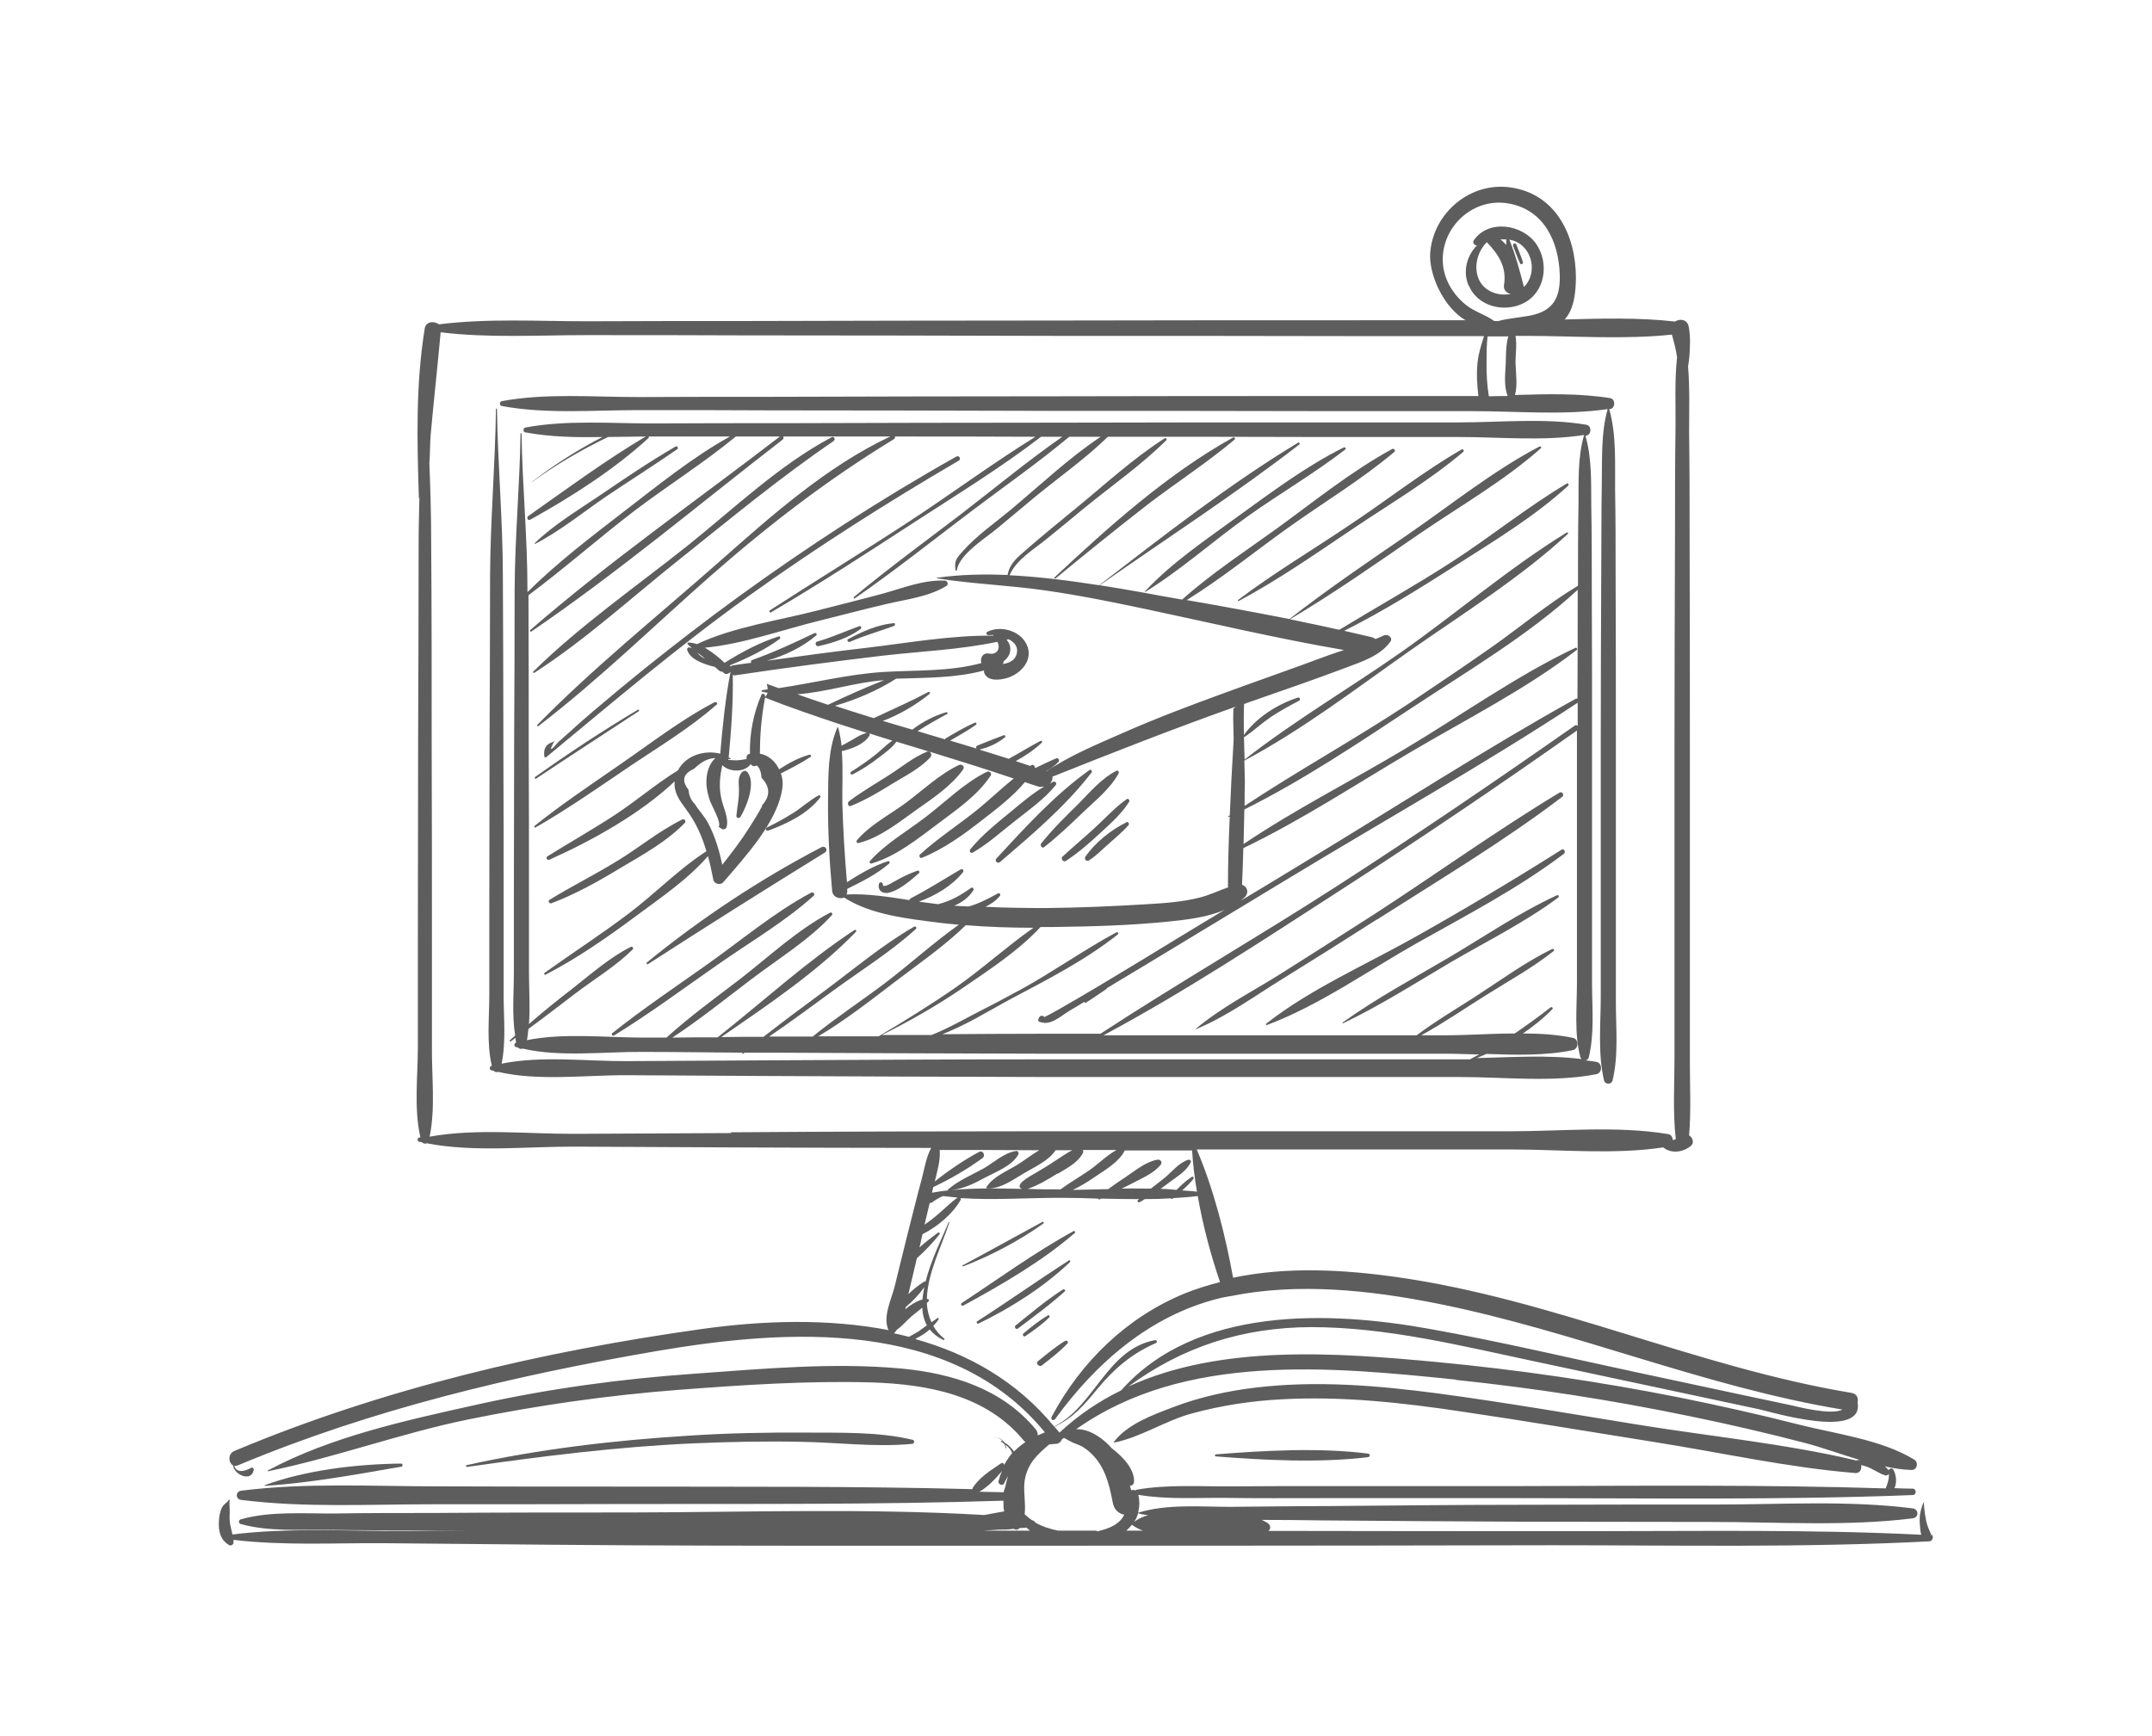 <svg xmlns="http://www.w3.org/2000/svg" id="_1" data-name="1" viewBox="0 0 84.05 67.8"><defs><style>      .cls-1 {        fill: #5d5d5d;      }    </style></defs><g id="_8" data-name="8"><path class="cls-1" d="M75.43,60.01c-.01-.14-.1-.25-.15-.42-.08-.24-.13-.63-.14-.89,0-.01-.02-.01-.02,0-.13,.34-.17,.56-.13,.93,.01,.12,.02,.23,.05,.32-4.25-.21-8.52-.14-12.78-.14-4.24,0-8.48,0-12.72-.01,.11-.08,.08-.23-.02-.3-.07-.05-.16-.09-.24-.13,.8,0,1.6,.01,2.4,.02,2.56,.02,5.12,.04,7.67,.05,2.49,0,4.98,.01,7.47,.01,2.61,0,5.29,.18,7.88-.14,.25-.03,.25-.36,0-.39-2.52-.32-5.13-.15-7.67-.15-2.56,0-5.12,0-7.67,.01-2.49,0-4.98,.03-7.47,.05-1.28,0-2.56,.02-3.84,.03-1.17,0-2.46-.12-3.6,.23,.05-.2,.07-.43,.01-.69,0,0,0,0,0-.01,1.1,.19,2.27,.11,3.38,.12,1.28,.02,2.56,.01,3.84,.01,2.56,0,5.12,0,7.67,0,5.12,0,10.24,.08,15.35-.12,.16,0,.16-.25,0-.25-.24,0-.47-.01-.71-.02,.1-.21,.08-.49-.04-.72-.05-.09-.16-.05-.19,.03,0,0,0,0,0-.01-.04-.06-.09-.1-.14-.15,.35,.08,.7,.13,1.04,.14,.22,0,.28-.29,.11-.4-1.26-.78-3.07-1.01-4.5-1.37-1.56-.4-3.14-.75-4.72-1.07-3.13-.62-6.29-1.08-9.47-1.38-3.87-.36-8.38-.7-12.01,.96,2.13-1.56,4.46-2.31,7.14-2.32,2.97,0,5.89,.74,8.78,1.35,2.91,.62,5.81,1.24,8.72,1.86,.42,.09,4.11,1.21,3.84-.27,.04-.16-.02-.33-.23-.37-6.04-1-11.67-3.66-17.74-4.52-2.1-.3-4.32-.42-6.42,.02-.3-1.66-.76-3.47-1.42-5.01,2.06,0,4.11,0,6.17,0,2.03,0,4.06,0,6.09,0,1.94,0,4.03,.21,5.96-.08,.31,.25,.75,.2,1.07-.05,.16-.13,.08-.33-.06-.42,.08-.94,.03-1.91,.03-2.85,0-1.36,0-2.71,0-4.07,0-2.78,0-5.56,0-8.34,0-2.71,0-5.42-.01-8.14,0-1.36,0-2.71-.02-4.07,0-.83,.03-1.71-.04-2.57,.02-.12,.04-.25,.05-.37,.03-.39,.05-.81-.03-1.2-.06-.27-.35-.3-.53-.18-1.41-.16-2.87-.12-4.31-.08,.38-.42,.43-1.07,.44-1.62,0-1.66-.78-3.29-2.56-3.54-1.56-.22-3,.98-3.13,2.54-.07,.85,.52,2.15,1.38,2.65-1.25,0-2.5,0-3.74,0-4.08,0-8.15,0-12.23,.01-4.08,0-8.15,.01-12.23,.02-2.04,0-4.08,0-6.11,.01-1.91,0-3.89-.12-5.79,.12-.17-.14-.5-.12-.55,.15-.36,2.23-.3,4.4-.23,6.64,0,0,0,0,.01,0,0,0,0-.01,.01-.02-.01,.55-.03,1.1-.03,1.65,0,2.63-.01,5.25-.02,7.88,0,2.63-.01,5.25-.01,7.88,0,1.35,0,2.69,0,4.04,0,1.14-.16,2.42,.1,3.54-.02,0-.03,0-.05,0-.08,.02-.08,.15,0,.17,.04,0,.07,.01,.11,.02,.05,.05,.13,.07,.19,.04,1.85,.36,3.95,.12,5.81,.13,2.03,.01,4.06,.02,6.09,.03,2.6,.01,5.2,.02,7.8,.02-.2,.36-.27,.84-.37,1.21-.19,.7-.36,1.4-.54,2.1-.17,.7-.35,1.4-.52,2.11-.13,.51-.46,1.16-.25,1.67,0,.02,.02,.02,.03,.03-2.37-.46-4.91-.38-7.28-.05-6.23,.87-12.49,2.33-18.29,4.77-.26,.11-.23,.46-.05,.56,.05,.38,.72,.66,.81,.18,.01-.06-.05-.12-.11-.08-.21,.12-.55,.23-.65-.08,.04,0,.09,0,.14-.02,5.23-2.19,10.76-3.5,16.33-4.46,5.14-.88,11.53-1.29,15.19,3.17-.1,.04-.19,.08-.28,.12,0-.08-.01-.16-.08-.24-1.31-1.58-3.25-2.18-5.23-2.37-2.67-.25-5.44,.01-8.1,.2-2.87,.2-5.74,.59-8.55,1.22-2.7,.6-5.65,1.24-8.11,2.56-.02,0,0,.03,.01,.03,2.64-.54,5.2-1.49,7.85-2.03,2.71-.55,5.44-.94,8.19-1.15,2.49-.19,5.02-.36,7.52-.29,2.2,.07,4.5,.49,5.96,2.28,.02,.02,.04,.03,.06,.05-.16,.11-.31,.23-.45,.37-.1-.15-.22-.27-.37-.35-.11-.17-.32-.25-.54-.18,0,0,0,0,0,0,.21-.06,.37,0,.48,.14-.02,0-.04-.02-.06-.03-.02,0-.03,.03-.01,.04,.05,.02,.08,.05,.12,.08,.03,.05,.05,.1,.07,.17,0,.02,.02,.01,.02,0,0-.05-.03-.09-.05-.14,.13,.09,.23,.2,.27,.34-.12,.13-.22,.29-.31,.45-.01-.05-.06-.1-.12-.06-.4,.27-.87,.56-1.12,.98,0,.01,0,.02,0,.03-4.54-.12-9.08-.09-13.62-.1-2.42,0-4.85,0-7.27-.01-2.54,0-5.14-.15-7.67,.17-.23,.03-.23,.33,0,.36,2.46,.31,4.99,.17,7.47,.17,2.49,0,4.98,0,7.47-.01,4.94-.01,9.89,.03,14.83-.13,0,.15,0,.29,.03,.42-.23,.03-.47,.09-.72,.13-.02,0-.04,0-.06,.01-4.58-.27-9.19-.11-13.77-.1-2.58,0-5.15,0-7.73,.02-1.29,0-2.58,0-3.86,.02-1.2,.01-2.53-.1-3.68,.23-.09,.03-.09,.16,0,.18,1.1,.31,2.35,.21,3.48,.23,1.29,.02,2.58,.02,3.86,.02,.49,0,.98,0,1.46,0-.75,0-1.5,.01-2.25,.02-2.26,.02-4.62-.14-6.87,.14-.04-.19-.1-.37-.11-.57-.01-.14,.01-.29,0-.43,0-.07-.02-.28,0-.34,0-.02-.02-.03-.03-.02-.07,.13-.19,.16-.26,.29-.09,.17-.12,.36-.13,.55-.02,.39,.05,.72,.39,.93,.08,.05,.18-.01,.18-.1,0-.03,0-.07,0-.1,1.91,.23,3.89,.12,5.81,.13,2.18,.02,4.35,.04,6.53,.06,4.35,.04,8.71,.04,13.06,.04,8.71,0,17.41,0,26.12-.02,4.89,0,9.8,.1,14.69-.15,.17,0,.2-.2,.11-.28Zm-18.58-6.11c3.06,.32,6.1,.79,9.1,1.41,1.52,.31,3.03,.66,4.53,1.05,.69,.18,1.42,.45,2.16,.67-.05,0-.09,0-.14,.02-2.78-.66-5.7-.94-8.53-1.4-2.6-.42-5.2-.87-7.81-1.22-2.35-.31-4.74-.51-7.1-.23-1.11,.13-2.2,.37-3.25,.77-.81,.31-1.78,.66-2.31,1.36,0,.01,0,.02,.02,.02,1.04-.21,2-.86,3.04-1.14,1.14-.31,2.32-.49,3.5-.55,2.36-.13,4.71,.13,7.04,.48,2.51,.37,5.01,.79,7.52,1.19,2.6,.41,5.23,1,7.85,1.21,.18,.01,.25-.16,.22-.31,.06,.01,.13,.03,.18,.05,.27,.08,.49,.27,.76,.35,.05,.02,.11-.01,.14-.06,.02,.21-.05,.38-.12,.57-4.76-.15-9.52-.1-14.28-.09-2.49,0-4.98,0-7.47,0-1.28,0-2.56,0-3.84,.01-1.2,.01-2.48-.08-3.66,.13-.02,0-.04,.02-.05,.03-.05-.03-.11-.02-.17-.01-.02-.06-.03-.12-.05-.18,.07,.01,.15-.04,.16-.13,.04-.51-.45-1.01-.87-1.33-.32-.37-.87-.77-1.39-.74,4.23-3,9.94-2.44,14.83-1.94Zm-10.1-7.35c-.19-.03-.39-.03-.58-.05,.16-.14,.31-.28,.44-.45,.03-.04,0-.11-.06-.08-.22,.14-.41,.32-.6,.51-.21-.02-.41-.04-.62-.04,.13-.1,.26-.19,.39-.29,.28-.21,.65-.43,.79-.76,.02-.05-.04-.1-.09-.09-.35,.1-.64,.46-.91,.69-.18,.15-.37,.29-.56,.44-.38,0-.76-.01-1.14,0,.12-.06,.24-.12,.36-.18,.39-.21,.88-.4,1.16-.75,.08-.1,0-.22-.12-.2-.44,.07-.85,.41-1.22,.66-.24,.16-.48,.32-.71,.49-.46,.01-.92,.02-1.38,.03,.3-.14,.59-.32,.85-.5,.4-.27,.96-.59,1.18-1.04,.88,0,1.75,0,2.63,0,.03,.53,.1,1.07,.19,1.62Zm-6.89-.15s.02,.02,.04,.04c0,0,0,0,0,0-.92-.02-1.85-.04-2.75,.05,.48-.05,.92-.27,1.34-.5,.42-.22,1.05-.46,1.28-.89,.03-.06,0-.15-.08-.14-.47,.06-.88,.46-1.29,.69-.47,.26-.97,.46-1.38,.82-.01,.01,0,.03,.01,.03-.21,.02-.42,.05-.63,.09,.02-.07,.03-.15,.05-.22,.66-.31,1.33-.7,1.92-1.13,.14-.1,.02-.33-.14-.24-.59,.32-1.18,.72-1.72,1.15,.09-.39,.23-.83,.19-1.23,1.3,0,2.6,0,3.89,.01-.31,.18-.61,.42-.89,.59-.4,.24-.92,.45-1.17,.85-.02,.02,0,.05,.03,.05,.51,.03,1.01-.34,1.43-.59,.41-.24,.97-.49,1.24-.9,.22,0,.43,0,.65,0-.19,.09-.36,.22-.54,.33-.28,.19-.57,.37-.86,.54-.06,.04-.82,.42-.63,.6Zm1.45-.55c.35-.21,.78-.43,.98-.8,.03-.05,.02-.09,0-.13,.44,0,.88,0,1.32,0-.39,.21-.73,.57-1.09,.81-.36,.25-.75,.47-1.1,.73-.42,0-.85,0-1.28-.02,.41-.14,.79-.37,1.16-.6ZM56.35,10.2c-.04-1.38,1.22-2.5,2.58-2.25,1.38,.25,1.95,1.49,1.99,2.79,.02,.85-.22,1.41-1.17,1.59-.43,.08-.82,.1-1.23,.21h-.16c-.36-.26-.78-.36-1.13-.65-.51-.42-.86-1.02-.88-1.69Zm2.53,5.27c-.25,0-.49,0-.73,.01-.07-.44-.1-.88-.09-1.33,0-.31,0-.68,.04-1.01,.27,0,.54,0,.81,0-.1,.33-.09,.74-.1,1.05-.02,.4-.08,.88,.07,1.27Zm-30.32,28.79c-2.03,.01-4.06,.02-6.09,.03-1.82,.01-3.87-.22-5.69,.11,.23-1.11,.08-2.35,.09-3.47,0-1.35,0-2.69,0-4.04,0-2.63,0-5.25-.01-7.88,0-2.63,0-5.25-.02-7.88,0-1.01-.03-2.02-.07-3.03,.03-.38,.02-.77,.05-1.11,.12-1.34,.27-2.67,.39-4.01,1.87,.23,3.82,.11,5.69,.11,2.04,0,4.08,0,6.11,.01,4.08,0,8.15,.01,12.23,.02,4.08,0,8.15,0,12.23,.01,1.5,0,2.99,0,4.49,0-.1,.33-.21,.64-.25,1.01-.05,.45-.02,.89,.03,1.33-.07,0-.15,0-.22,0-1.77,0-3.53,0-5.3,0-3.67,0-7.33,0-11,.01-3.67,0-7.33,.01-11,.02-1.77,0-3.53,0-5.3,.01-1.74,0-3.61-.16-5.32,.16-.1,.02-.1,.18,0,.19,1.72,.32,3.58,.16,5.32,.16,1.77,0,3.53,0,5.3,.01,3.67,0,7.34,.01,11,.02,3.67,0,7.34,0,11,.01,1.77,0,3.53,0,5.3,0,1.72,0,3.56,.17,5.27-.08-.27,.95-.21,1.99-.23,2.97-.02,1.08-.01,2.15-.02,3.23-.01,2.29-.02,4.58-.02,6.86,0,2.22,0,4.44,0,6.66,0,1.08,0,2.15,0,3.23,0,1.07-.12,2.23,.13,3.28,.04,.16,.29,.16,.33,0,.24-.99,.13-2.06,.13-3.07,0-1.08,0-2.15,0-3.23,0-2.29,0-4.58,0-6.86,0-2.22,0-4.44-.01-6.66,0-1.08,0-2.15-.02-3.23-.01-1.04,.06-2.17-.23-3.18,0,0,.02,0,.03,0,.22-.03,.22-.4,0-.43-1.2-.19-2.46-.16-3.71-.12,.11-.4,.03-.85,.02-1.26,0-.33,.06-.71,0-1.05,.13,0,.26,0,.39,0,1.88,0,3.84,.15,5.72-.05,.08,.3,.16,.58,.2,.89-.1,.9-.05,1.84-.06,2.72-.02,1.36-.02,2.71-.02,4.07-.01,2.78-.02,5.56-.02,8.34,0,2.71,0,5.42,0,8.13,0,1.36,0,2.71,0,4.07,0,1.05-.07,2.15,.05,3.21-.04,.01-.08,.03-.12,.03,0-.11-.06-.21-.18-.23-1.98-.33-4.15-.11-6.16-.11-2.03,0-4.06,0-6.09,0-4.06,0-8.12,0-12.18,0-4.06,0-8.12,.01-12.18,.04Zm7.75,2.73s.05,0,.08-.01c.14-.11,.28-.19,.44-.26,.19,.02,.38,.04,.57,.06-.27,.19-.5,.43-.75,.64-.17,.15-.36,.29-.54,.42,.07-.28,.13-.57,.2-.85Zm-.93,4.06c.27-.22,.52-.49,.72-.77-.03,.16-.06,.33-.07,.48-.22,.06-.46,.2-.67,.38,0-.03,.01-.06,.02-.09Zm-.46,1.02s0,0,.01,0c.04-.04,.07-.09,.1-.13,.21-.14,.38-.36,.57-.52,.14-.12,.28-.22,.42-.34,.01,.25,.07,.49,.18,.69-.11,.08-.22,.16-.33,.24-.12,.07-.24,.14-.37,.21-.2-.05-.39-.1-.59-.14Zm.86,.21c.19-.09,.38-.21,.53-.35,.13,.16,.3,.3,.53,.41,.03,.01,.07-.03,.04-.05-.19-.15-.33-.32-.43-.5,.08-.08,.15-.16,.21-.25,.02-.03-.02-.08-.05-.05-.08,.05-.15,.11-.23,.16-.11-.24-.17-.49-.18-.75,.02-.03,.05-.04,.07-.07,.03-.04,0-.09-.05-.09,0,0-.02,0-.02,0,.02-.99,.59-2.1,.88-2.99,0-.02-.02-.02-.03,0-.23,.55-.68,1.44-.9,2.31-.02,0-.03-.02-.05,0-.21,.13-.43,.3-.62,.49,0-.02,0-.04,.01-.05,.11-.45,.21-.9,.32-1.35,.32-.29,.62-.6,.88-.93,.03-.03,0-.1-.05-.07-.25,.18-.5,.37-.73,.58,.03-.11,.06-.23,.08-.35,.01-.06,.03-.12,.04-.17,.58-.29,1.18-.79,1.49-1.34,.01-.02,0-.05,0-.07,1.32,.09,2.69-.02,3.99-.01,.45,0,.91,.01,1.37,.03,.01,.02,.04,.04,.06,.03,.02,0,.04-.02,.06-.03,.5,.01,.99,.02,1.49,.02-.02,.02-.03,.03-.05,.04-.04,.04,.01,.1,.06,.08,.08-.03,.14-.08,.21-.12,.34,0,.68-.01,1.01-.03,.02,.02,.06,.03,.1,0,0,0,0,0,.01-.01,.32-.02,.63-.04,.95-.08,.2,1.15,.51,2.31,.87,3.36-.46,.12-.92,.26-1.37,.44-2.27,.93-4.07,2.68-5.21,4.83-.05,.1,.08,.17,.14,.08,1.6-2.2,3.71-4.04,6.39-4.71,.15-.04,.3-.06,.44-.09,0,0,.01,0,.02,0,2.64-.54,5.48-.23,8.08,.29,5.36,1.07,10.42,3.25,15.82,4.14-.43,.24-1.83-.13-1.97-.16-.66-.14-1.32-.28-1.98-.42-1.39-.3-2.77-.59-4.16-.89-2.66-.57-5.32-1.2-8.01-1.68-3.93-.71-9.13-.89-12.05,2.4-.86,.42-1.67,.96-2.41,1.65-.06-.08-.13-.15-.2-.23,.75-.35,1.17-.86,1.7-1.5,.65-.78,1.33-1.36,2.27-1.77,.07-.03,.02-.13-.05-.11-1.88,.36-2.35,2.59-3.93,3.37-1.46-1.77-3.34-2.83-5.41-3.41Zm3.42,6.01c-.32-.01-.63-.01-.95-.02,.34-.19,.63-.51,.89-.81-.06,.12-.1,.25-.14,.39-.04,.12,.16,.22,.22,.09,.04-.1,.1-.18,.15-.28-.04,.14-.08,.28-.11,.43-.02,.06-.05,.13-.06,.19Zm-.79,1.5c.2-.01,.4-.03,.6-.04,.19,0,.39,0,.57-.03,.08,.04,.18,.05,.24-.03,0,0,0,0,0,0,.09,0,.18-.01,.27-.02,.04,.04,.09,.09,.14,.12-.61,0-1.22,0-1.82,0Zm4.43,0c-.5,0-1.01,0-1.51,0-.31-.06-.62-.16-.9-.32-.02-.04-.05-.08-.11-.08,0,0,0,0,0,0-.11-.07-.2-.15-.3-.24,.05-.43-.06-.92,0-1.32,.12-.69,.5-1.01,.96-1.41,.09,0,.17-.02,.26-.02,.11,0,.2-.08,.24-.19,0,0,0,0,.01,0,.02-.01,.04-.03,.06-.04,.02,0,.04,.01,.06,.02,0,.01,.02,.02,.05,.03,.03,.03,.07,.05,.11,.06,.15,.1,.36,.14,.52,.24,.31,.19,.56,.47,.74,.79,.19,.35,.3,.74,.38,1.13,.07,.32,.06,.53,.37,.69,.04,.02,.09,.03,.13,.03-.16,.37-.59,.56-1.07,.66Zm1.15,0c.08-.07,.15-.15,.22-.23,.13,.1,.27,.17,.43,.23-.21,0-.43,0-.64,0Zm.3-.33c.07-.11,.13-.22,.16-.35,.13,.04,.26,.06,.39,.08-.2,.05-.39,.14-.55,.26Z"></path><path class="cls-1" d="M31.26,56.32c1.44,.02,2.92,.22,4.36,.08,.09,0,.12-.14,.02-.16-1.35-.32-2.8-.27-4.18-.28-1.52-.01-3.04,.02-4.56,.12-2.9,.18-5.83,.52-8.67,1.15-.05,.01-.03,.08,.02,.07,2.94-.42,5.88-.79,8.85-.92,1.39-.06,2.78-.09,4.17-.06Z"></path><path class="cls-1" d="M53.43,56.92c.09-.01,.09-.13,0-.14-1.9-.24-4.03-.12-5.94,.03-.05,0-.05,.08,0,.08,1.91,.15,4.04,.26,5.94,.03Z"></path><path class="cls-1" d="M51.73,42.07c1.76,0,3.52,0,5.28,0,1.73,0,3.64,.22,5.34-.11,.24-.05,.24-.44,0-.48-.14-.03-.28-.04-.43-.06,.06-.01,.11-.04,.13-.11,.23-.93,.13-1.93,.13-2.88,0-1.08,0-2.16,0-3.24,0-2.03,0-4.05,0-6.08,0-2.03,0-4.05-.01-6.08,0-1.08,0-2.16-.02-3.24-.01-.92,.03-1.89-.23-2.77,0,0,.02,0,.03,0,.22-.04,.22-.4,0-.43-1.6-.27-3.35-.09-4.97-.09-1.77,0-3.55,0-5.32,0-3.48,0-6.96,0-10.44,.01-3.48,0-6.96,.01-10.44,.02-1.77,0-3.55,0-5.32,.01-1.62,0-3.34-.14-4.94,.16-.1,.02-.1,.18,0,.19,.97,.18,1.99,.2,3.01,.18-.97,.5-1.88,1.08-2.75,1.75,0,0,0,.02,0,.01,.93-.68,1.93-1.26,2.97-1.76,.49,0,.99-.02,1.47-.02-1.57,.93-3.1,2.06-4.59,3.11-.08,.06-.01,.19,.08,.14,1.59-.88,3.28-1.96,4.62-3.19,.02-.02,.01-.04,0-.06,.04,0,.08,0,.11,0,1.02,0,2.05,0,3.07,0-1.48,.82-2.85,1.94-4.18,2.96-1.27,.98-2.58,1.98-3.73,3.12v-.12c0-2.03-.2-4.04-.23-6.07,0-.03-.04-.03-.04,0-.03,2.03-.22,4.03-.23,6.07,0,2.02-.01,4.04-.02,6.07,0,2.02-.01,4.04-.01,6.07,0,.94,0,1.89,0,2.83,0,.8-.08,1.66,.05,2.47-.07,.06-.14,.12-.21,.19-.02,.02,0,.06,.03,.04,.07-.04,.13-.09,.19-.14,.01,.06,.01,.13,.03,.19,0,0,0,0-.01,0-.08,.02-.08,.15,0,.17,.02,0,.05,.01,.08,.02,.05,.05,.12,.07,.18,.04,1.46,.34,3.18,.12,4.65,.13,1.32,0,2.64,.02,3.96,.03-.01,0-.02,.02-.03,.03-.01,.01,0,.03,.02,.02,.02-.02,.05-.03,.07-.05,.43,0,.85,0,1.28,0,3.46,.02,6.93,.03,10.39,.04,3.46,0,6.93,0,10.39,0,1.77,0,3.53,0,5.3,0,.43,0,.88,.02,1.33,.03-.12,.06-.24,.13-.36,.19-.15,0-.3,0-.44,0h-5.28c-3.65,0-7.3,0-10.96,0-3.65,0-7.3,.02-10.96,.04-1.76,.01-3.52,.02-5.28,.03-1.54,.01-3.36-.22-4.9,.1,.18-.87,.08-1.81,.08-2.68,0-1.09,0-2.18,0-3.27,0-2.18,0-4.36-.01-6.54,0-2.18-.01-4.36-.02-6.54,0-2.19-.2-4.35-.23-6.54,0-.03-.04-.03-.04,0-.03,2.19-.22,4.35-.23,6.54,0,2.18-.01,4.36-.02,6.54,0,2.18-.01,4.36-.01,6.54,0,1.09,0,2.18,0,3.27,0,.91-.11,1.88,.1,2.77,0,0-.01,0-.02,0-.08,.02-.08,.15,0,.17,.03,0,.06,.01,.09,.02,.05,.05,.12,.06,.18,.04,1.57,.37,3.45,.12,5.03,.13,1.76,.01,3.52,.02,5.28,.03,3.65,.02,7.3,.03,10.96,.04,3.65,0,7.3,0,10.96,0Zm-21.69-1.58c.87-.59,1.71-1.22,2.55-1.83,1.06-.77,2.21-1.49,3.18-2.37,.05-.05-.01-.13-.07-.09-1.24,.71-2.38,1.68-3.53,2.53-.79,.58-1.58,1.17-2.35,1.77-.55,0-1.1,0-1.65,.01,1.8-1.24,3.75-2.55,5.26-4.11,.04-.04-.01-.1-.06-.07-1.87,1.23-3.58,2.8-5.34,4.19-.59,0-1.18,0-1.77,.01,1.07-.7,2.08-1.52,3.1-2.29,1.04-.79,2.25-1.53,3.13-2.49,.05-.05-.01-.13-.07-.1-1.26,.66-2.39,1.72-3.51,2.59-.97,.74-1.97,1.47-2.88,2.29-.31,0-.62,0-.93,0-1.42,0-3.09-.19-4.52,.1,.03-.15,.04-.3,.06-.44,.62-.45,1.23-.93,1.84-1.39,.74-.56,1.57-1.06,2.23-1.71,.05-.05-.01-.14-.08-.1-.83,.42-1.56,1.07-2.29,1.64-.57,.44-1.13,.89-1.68,1.37,.05-.67,0-1.36,0-2.02,0-.94,0-1.89,0-2.83,0-2.02,0-4.05-.01-6.07,0-1.94,0-3.89-.01-5.83,1.41-1.05,2.73-2.22,4.13-3.29,1.3-.99,2.71-1.87,3.97-2.91,.57,0,1.15,0,1.72,0-3.25,2.5-6.66,4.88-9.75,7.56-.03,.03,0,.08,.04,.06,3.39-2.31,6.57-4.99,9.82-7.5,.04-.03,.04-.09,.02-.12,.07,0,.13,0,.2,0,1.33,0,2.65,0,3.98,0-2.49,1.17-4.67,3.12-6.72,4.93-2.36,2.08-4.86,4.09-7.06,6.33-.03,.03,0,.08,.04,.05,2.36-1.81,4.51-3.92,6.74-5.88,2.27-1.99,4.57-3.76,7.15-5.33,.04-.03,.05-.07,.03-.1,1.83,0,3.66,0,5.49,.01-1.68,1.04-3.28,2.23-4.93,3.31-1.8,1.18-3.63,2.3-5.44,3.47-.05,.03,0,.11,.04,.08,1.91-1.12,3.77-2.33,5.63-3.54,1.65-1.07,3.36-2.12,4.92-3.32,.19,0,.38,0,.57,0,.09,0,.17,0,.26,0-1.35,.94-2.64,2.01-3.94,3.01-1.4,1.07-2.84,2.12-4.2,3.25-.03,.02,0,.07,.04,.05,1.56-1.08,3.05-2.27,4.56-3.41,1.27-.96,2.59-1.88,3.81-2.9,.41,0,.82,0,1.23,0-1.22,.81-2.33,1.86-3.44,2.79-.63,.53-1.37,1.04-1.92,1.65-.26,.29-.37,.39-.31,.77,0,.03,.05,.03,.05,0,.11-.64,1.13-1.25,1.59-1.64,.5-.42,1-.83,1.5-1.25,.93-.76,1.95-1.48,2.81-2.32,2.8,0,5.6,0,8.4,.01,1.77,0,3.55,0,5.32,0,1.59,0,3.3,.17,4.88-.08-.26,.88-.21,1.85-.22,2.77-.02,1.04-.02,2.08-.02,3.12-1.17,.7-2.24,1.6-3.36,2.39-1.1,.77-2.21,1.52-3.32,2.26-2.08,1.37-4.27,2.58-6.34,3.95,0-.32,0-.65,.01-.97,0-.11-.01-.41-.02-.8,2.28-1.21,4.41-2.85,6.52-4.33,2.04-1.43,4.27-2.82,6.11-4.52,.03-.03,0-.08-.04-.06-2.24,1.38-4.3,3.15-6.46,4.67-2.01,1.41-4.18,2.68-6.12,4.2-.02-.64-.05-1.5-.02-2.17,.06-.02,.13-.05,.19-.07,1.25-.44,2.52-.87,3.76-1.34,.63-.24,1.35-.46,1.76-1.02,.12-.16-.1-.32-.25-.25-.1,.05-.22,.1-.33,.14-.04-.03-.08-.05-.14-.07-.36-.09-.72-.16-1.08-.25,1.54-.77,3.02-1.7,4.46-2.62,1.46-.93,3.02-1.88,4.29-3.05,.04-.04-.01-.11-.06-.08-1.55,.92-2.97,2.08-4.49,3.06-1.44,.93-2.93,1.76-4.39,2.65-.64-.14-1.29-.28-1.93-.41,1.74-1.03,3.4-2.2,5.06-3.34,1.58-1.08,3.31-2.07,4.74-3.34,.04-.04-.01-.09-.05-.07-1.8,.94-3.46,2.28-5.13,3.43-1.56,1.07-3.14,2.14-4.64,3.31-1.33-.26-2.67-.51-4.01-.74,1.37-.85,2.65-1.89,3.95-2.82,1.37-.98,2.87-1.88,4.16-2.97,.06-.05-.02-.15-.09-.11-1.58,.86-3.05,2.05-4.51,3.11-1.23,.89-2.55,1.75-3.69,2.77-.52-.09-1.04-.18-1.56-.28-.54-.1-1.1-.19-1.66-.28,2.6-1.82,5.29-3.56,7.8-5.5,.04-.03-.01-.09-.05-.07-2.71,1.64-5.26,3.64-7.77,5.57-1.15-.18-2.33-.33-3.5-.39,.27-.62,.95-1.01,1.45-1.42,.52-.42,1.04-.85,1.56-1.28,1.04-.84,2.16-1.63,3.11-2.57,.04-.04-.01-.11-.06-.08-1.24,.79-2.36,1.83-3.5,2.76-.62,.51-1.25,1.02-1.86,1.55-.37,.33-.68,.54-.78,1.03-.93-.04-1.86-.02-2.76,.11-.01,0-.01,.02,0,.02,1.39,.22,2.81,.27,4.21,.47,1.34,.19,2.67,.46,3.99,.74,2.55,.54,5.12,1.15,7.7,1.59-.23,.08-.45,.15-.67,.23-1.31,.49-2.64,.95-3.95,1.43-1.37,.5-2.73,1.01-4.06,1.6-.98,.43-2.04,.87-2.94,1.48,0,0-.01,0-.02,0,.18-.1,.35-.22,.49-.37,.05-.05,0-.17-.08-.14-.27,.11-.53,.24-.8,.37h-.04c0-.08-.07-.14-.14-.1-.01,0-.03,.02-.04,.03-.19-.06-.38-.13-.57-.19,.37-.2,.71-.43,1.02-.72,.03-.03,0-.09-.05-.07-.42,.22-.82,.47-1.24,.7-.38-.12-.77-.24-1.15-.36,.38-.09,.7-.24,1-.48,.04-.03,0-.1-.05-.08-.34,.13-.68,.26-1.02,.4-.06,.02-.07,.08-.04,.12-.34-.1-.68-.21-1.03-.31,.34-.2,.69-.39,1.01-.62,.05-.04,0-.1-.05-.08-.39,.17-.76,.39-1.13,.61-.02,0-.02,.02-.03,.04-.36-.11-.72-.21-1.07-.32,.37-.24,.76-.46,1.15-.67,.04-.02,.01-.09-.03-.07-.49,.14-.93,.38-1.33,.68-.38-.11-.77-.23-1.15-.34,.66-.25,1.29-.62,1.83-1.06,.04-.03-.01-.09-.05-.07-.7,.37-1.42,.69-2.13,1.02-.11-.03-.22-.06-.33-.1-.4-.12-.79-.25-1.19-.38,.83-.24,1.67-.6,2.39-1.06,1.16-.04,2.32-.02,3.43-.32,0,.04,0,.09,.03,.14,.16,.29,.59,.23,.85,.16,.57-.16,1.08-.73,.78-1.33-.26-.53-1.01-.74-1.53-.48-.07,.04-.02,.14,.05,.13,.05,0,.12-.01,.18-.01,0,.01,0,.02,0,.03-1.63-.02-3.31,.28-4.91,.47-1.31,.15-2.62,.33-3.93,.51,.7-.2,1.39-.53,1.93-.99,.05-.04-.01-.11-.07-.09-.81,.39-1.59,.75-2.43,1.05-.06,.02-.06,.07-.04,.11-.24,.03-.48,.06-.72,.1-.04,0-.06,.03-.08,.05,0-.02-.02-.04-.04-.05,.67-.27,1.38-.61,1.95-1.03,.05-.03,.02-.12-.04-.1-.73,.23-1.46,.62-2.11,1.03-.2-.19-.48-.42-.77-.59,1.49-.14,3.06-.71,4.49-1.06,.86-.21,1.71-.44,2.57-.64,.8-.19,1.66-.28,2.37-.71,.1-.06,.05-.21-.06-.21-.83-.04-1.63,.29-2.43,.51-.85,.23-1.71,.44-2.56,.66-1.51,.39-3.27,.64-4.69,1.31-.12-.04-.23-.06-.34-.06-.02,0-.04,.03-.03,.05,.04,.06,.1,.09,.15,.14,0,.02,0,.05,.03,.05,0,0,.01,0,.02,0,.02,.02,.04,.04,.06,.05-.05-.04-.1-.08-.17-.1-.06-.02-.12,.04-.1,.1,.11,.37,.66,.56,1.08,.66,.05,.05,.11,.09,.16,.14,.05,.04,.1,.05,.15,.05,.08,.14,.23,.09,.3,0,0,0,0,0,0,.01-.2,1.05-.31,2.12-.4,3.19-.63-.16-1.36,.08-1.65,.65-.83,.51-1.59,1.16-2.4,1.7-.88,.58-1.8,1.1-2.7,1.66-.08,.05-.01,.17,.08,.13,1.63-.73,3.54-1.78,4.89-3.06h0c-.04,.44,.19,.74,.43,1.07,.4,.53,.64,1.08,.81,1.66-1.07,.69-2.01,1.66-3.03,2.43-1.07,.81-2.2,1.54-3.29,2.32-.04,.03,0,.1,.04,.07,1.24-.64,2.4-1.45,3.52-2.28,.95-.71,2.04-1.44,2.82-2.35,.08,.29,.15,.6,.21,.92,.03,.17,.28,.23,.39,.1,.83-.97,2.15-2.38,2.31-3.71,.02-.19,0-.37-.06-.54,.39-.2,.79-.4,1.15-.64,.05-.03,.02-.11-.04-.09-.41,.11-.81,.33-1.18,.57-.15-.31-.41-.55-.75-.61,0-.74,.06-1.45,.2-2.19,.93,.37,1.88,.69,2.8,1,.39,.13,.79,.25,1.18,.38-.21,.04-.37,.15-.56,.26-.14,.08-.29,.16-.43,.24-.03-.24-.07-.47-.13-.7,0-.02-.04-.03-.04,0-.37,.86-.35,1.87-.36,2.79-.01,1.19,.05,2.38,.16,3.57,.02,.26,.29,.34,.47,.27,1.03,.67,2.5,.83,3.69,.98,.26,.03,.52,.06,.79,.08-.99,.7-1.91,1.54-2.87,2.27-.94,.71-1.93,1.36-2.84,2.1-.44,0-.88,0-1.32,0-.12,0-.24,0-.35,0Zm31.56-13.2s-.03,0-.05,0c-3.56,1.98-7,4.21-10.49,6.32-.87,.53-1.74,1.06-2.61,1.58,.07-.06,.14-.11,.19-.17,.15-.17,.06-.4-.13-.46,.02-.48,.04-.95,.05-1.43,2.25-1.08,4.39-2.49,6.53-3.75,2.15-1.27,4.51-2.46,6.49-3.99,.05-.04-.01-.11-.06-.08-2.32,1.1-4.5,2.67-6.71,3.98-2.06,1.23-4.25,2.34-6.24,3.68,.01-.45,.02-.9,.03-1.35,2.29-1.14,4.48-2.61,6.6-4.01,2.14-1.41,4.52-2.82,6.42-4.57,0,1.41,0,2.83-.01,4.24Zm-21.25,8.96c-1.04,.73-2,1.61-3.05,2.34-.97,.67-1.97,1.29-2.98,1.89-.79,0-1.57,0-2.36,0,1.06-.63,2.04-1.4,3.01-2.14,.92-.7,1.92-1.39,2.75-2.2,.87,.07,1.75,.1,2.63,.1Zm-1.92-.8c.23-.11,.45-.24,.62-.45,.05-.05-.01-.14-.08-.1-.38,.21-.74,.4-1.14,.51-.19-.01-.37-.02-.56-.03,.3-.13,.58-.33,.75-.61,.03-.05-.04-.13-.09-.09-.42,.3-.79,.51-1.29,.64-.25-.03-.5-.07-.75-.1,.64-.23,1.3-.62,1.72-1.15,.05-.06-.01-.15-.09-.11-.65,.38-1.27,.78-1.95,1.13-.03,.02-.05,.04-.05,.07-.83-.13-1.66-.26-2.46-.22,.02-.04,.04-.09,.03-.16,0-.02,0-.04,0-.06,.57-.28,1.17-.58,1.64-.99,.04-.04,0-.11-.05-.09-.56,.18-1.1,.5-1.6,.82-.09-1.02-.15-2.04-.18-3.06-.01-.67,.03-1.37-.02-2.06,.41-.09,.9-.29,1.08-.61,.01-.02,.01-.06,0-.08,.29,.09,.59,.19,.89,.28-.22,.15-.41,.35-.62,.52-.32,.26-.65,.48-.99,.7-.06,.04,0,.13,.06,.1,.37-.19,.71-.41,1.04-.67,.23-.18,.5-.36,.67-.61,.43,.13,.85,.26,1.28,.39-.02,0-.05-.01-.08,0-.52,.21-.98,.59-1.46,.9-.53,.34-1.09,.66-1.59,1.04-.08,.06-.04,.23,.08,.18,.56-.23,1.09-.54,1.6-.86,.51-.31,1.09-.6,1.5-1.04,.06-.07,.03-.18-.04-.22,1.1,.34,2.2,.68,3.29,1.05-.47,.38-.91,.8-1.37,1.18-.75,.61-1.58,1.14-2.29,1.79-.05,.05,0,.16,.07,.13,.87-.35,1.65-.92,2.39-1.5,.57-.44,1.17-.9,1.64-1.46,.16,.06,.32,.11,.48,.16,.1,.04,.19,.03,.28,.01-.46,.27-.88,.63-1.29,.97-.56,.46-1.14,.92-1.6,1.48-.06,.07,.01,.19,.1,.13,.57-.33,1.07-.78,1.59-1.19,.56-.45,1.19-.88,1.64-1.44,.06-.07-.01-.17-.1-.13-.05,.02-.1,.05-.14,.08,.09-.08,.13-.18,.11-.28,2.38-.95,4.75-1.88,7.17-2.74-.03,.03-.07,.05-.1,.09-.02,.52,.02,1.04,.01,1.24-.06,.97-.11,1.94-.15,2.92-.02,.01-.03,.02-.05,.03-.02,.01,0,.04,.02,.03,.01,0,.02-.01,.03-.02-.04,.9-.07,1.81-.07,2.71,0,.02,0,.04,.01,.06-.37,.13-.72,.3-1.11,.4-.67,.17-1.37,.22-2.06,.26-1.32,.08-2.65,.14-3.97,.15-.79,0-1.59-.01-2.38-.05Zm-8.44-8.52c-.07,0-.14,.02-.22,.03-.03,0-.04,.05,0,.06,.07,.02,.14,.03,.21,.04-.02,.07-.06,.12-.1,.17,0-.01,0-.02,0-.03,.02-.08-.11-.15-.14-.06-.31,.7-.47,1.53-.45,2.31,0,0-.01,0-.02,0-.1,.02-.13,.11-.11,.2-.14,.02-.27,.05-.41,.05-.11,0-.21-.01-.31-.02,0-.01,.01-.02,.01-.03,.02,0,.04,0,.07,0,.02,0,.03-.02,.01-.03-.02-.01-.05-.02-.07-.03,.1-1.07,.18-2.16,.16-3.23,.03,.01,.05,.03,.09,.02,1.92-.29,3.85-.54,5.78-.77,1.47-.17,3.01-.23,4.46-.54,.14,.23,.01,.52-.32,.46-.26-.05-.36,.2-.3,.37-1.25,.34-2.55,.27-3.85,.35-1.37,.09-2.71,.43-4.07,.63-.16-.06-.31-.11-.47-.17,.03,.07,.04,.14,.04,.23Zm-.22,4.55c-.15,.29-.33,.57-.5,.84-.32,.51-.69,.99-1.06,1.46-.12-.56-.28-1.11-.55-1.62-.14-.27-.36-.49-.52-.75-.15-.15-.23-.33-.25-.56-.28-.36-.21-.63,.22-.82,.31-.3,.54-.4,.83-.42-.25,.23-.35,.59-.35,.93,0,.27,.06,.52,.15,.77,.07,.18,.45,.85,.33,.98,0,0,0,0,0,.01,.04,.03,.08,.05,.12,.08,.07,.04,.17,0,.19-.08,.09-.36-.14-.77-.21-1.12-.1-.48-.05-.86,.04-1.29,.28,.28,.87,.29,1.11-.04,.06,.08,.16,.1,.24,.05,.11,.1,.17,.26,.18,.48,.35,.36,.35,.73,.01,1.09Zm4.76-4.91c-.74,.29-1.48,.62-2.19,.96-.4-.13-.8-.27-1.2-.41,1.13-.08,2.31-.48,3.39-.55Zm4.8-1.59s.04,0,.06-.01c.23,.11,.39,.3,.32,.57-.07,.27-.31,.36-.55,.4,.03-.03,.04-.07,.04-.11,.11-.08,.2-.19,.24-.33,.05-.19,0-.37-.12-.5Zm-11.79,.76s-.09-.05-.13-.08c-.08-.05-.13-.12-.19-.17,.05,.03,.11,.07,.16,.11,.06,.04,.11,.1,.17,.15Zm9.12,14.71c.99-.35,1.98-.98,2.82-1.43,1.42-.75,2.92-1.52,4.18-2.52,.05-.04-.01-.1-.06-.08-1.26,.68-2.44,1.52-3.69,2.21-.6,.33-1.21,.65-1.82,.96-.52,.27-1.12,.61-1.71,.84-.65,0-1.29,0-1.94,0,1.08-.54,2.12-1.13,3.12-1.81,1.04-.71,2.22-1.48,3.08-2.41,.18,0,.37,0,.55,0,1.47-.02,2.96-.06,4.43-.21,.69-.07,1.52-.16,2.21-.46-.67,.4-1.34,.81-2,1.21-.81,.5-1.63,.99-2.44,1.48-.21,.13-2.2,1.32-2.6,1.5,0,0,0-.01-.01-.02-.14-.08-.2,0-.23,.13,0,.02,0,.05,.02,.06,.44,.2,.81-.18,1.19-.41,.2-.12,.4-.24,.6-.36,0,.03,.01,.07,.05,.04,.27-.18,.55-.36,.82-.55,0,0,0-.01,0-.02,.44-.27,.88-.53,1.33-.8,1.92-1.16,3.84-2.32,5.77-3.49,3.76-2.28,7.61-4.44,11.29-6.86,0,.3,0,.61,0,.91-.02-.03-.06-.05-.11-.02-3.07,2.15-6.17,4.26-9.32,6.29-3.04,1.96-6.18,3.77-9.21,5.75-.73,0-1.45,0-2.17,0-1.38,0-2.75,.01-4.13,.02Zm21.42,.72c1.13,.04,2.29,.07,3.35-.15,.24-.05,.24-.44,0-.48-.63-.13-1.28-.17-1.95-.17,.41-.28,.8-.59,1.15-.95,.04-.05-.02-.1-.07-.07-.46,.36-.93,.7-1.4,1.02-.91,0-1.82,.07-2.69,.07h-.96c.86-.47,1.67-1.03,2.5-1.55,.89-.56,1.84-1.08,2.67-1.74,.05-.04-.01-.1-.06-.08-1.06,.52-2.04,1.24-3.03,1.88-.76,.49-1.54,.95-2.26,1.49-1.38,0-2.77,0-4.15,0-2.69,0-5.38,0-8.08,0,3.14-1.68,6.16-3.67,9.15-5.6,3.15-2.03,6.26-4.13,9.32-6.29,.01,0,.01-.02,.02-.03,0,.19,0,.38,0,.56,0,2.03,0,4.05,0,6.08,0,1.08,0,2.16,0,3.24,0,.95-.11,1.96,.13,2.88,.01,.04,.03,.07,.06,.09-1.33-.17-2.75-.07-4.1-.04,.13-.06,.26-.11,.4-.17Z"></path><path class="cls-1" d="M57.37,11.16c.34,.81,1.37,1.06,2.12,.69,.86-.42,1.03-1.56,.51-2.32-.53-.77-1.87-.98-2.44-.14-.06,.08,.03,.22,.13,.19-.4,.4-.57,1.02-.33,1.58Zm2.2-1.44c.36,.44,.34,1.11-.05,1.49-.16-.62-.33-1.26-.57-1.85,.23,.04,.45,.15,.62,.36Zm-.74-.37c0,.07,0,.15,0,.22-.07-.08-.15-.16-.23-.22,.08,0,.16,0,.24,0Zm-.76,.11c.45,.47,.79,.97,.67,1.68-.03,.19,.12,.32,.27,.34-.51,.11-1.1-.12-1.28-.64-.17-.47-.01-1.04,.35-1.39Z"></path><path class="cls-1" d="M59.09,9.59c.09,.23,.17,.47,.28,.7,.03,.06,.13,.02,.11-.05-.07-.23-.17-.46-.26-.69-.03-.07-.15-.04-.12,.03Z"></path><path class="cls-1" d="M40.76,47.78s0-.08-.03-.06c-1.05,.57-2.09,1.15-3.14,1.71-.02,.01,0,.04,.02,.04,1.11-.43,2.19-1,3.16-1.69Z"></path><path class="cls-1" d="M41.93,48.09c-1.5,.82-2.94,1.87-4.37,2.81-.06,.04,0,.13,.06,.1,1.49-.81,3.08-1.73,4.36-2.84,.04-.03-.01-.09-.05-.07Z"></path><path class="cls-1" d="M41.74,49.24c-1.2,.77-2.37,1.6-3.57,2.37-.06,.04,0,.12,.05,.09,1.26-.61,2.55-1.43,3.57-2.4,.04-.03-.01-.09-.05-.07Z"></path><path class="cls-1" d="M41.53,50.36c-.66,.42-1.26,.93-1.87,1.42-.06,.05,.02,.17,.09,.12,.62-.47,1.26-.93,1.84-1.46,.04-.03-.01-.09-.05-.07Z"></path><path class="cls-1" d="M40.92,51.39c-.34,.19-.65,.45-.95,.7-.06,.05,.02,.15,.08,.1,.32-.22,.65-.45,.93-.73,.04-.04-.01-.11-.06-.08Z"></path><path class="cls-1" d="M41.61,52.37c-.38,.23-.72,.52-1.07,.8-.11,.09,.05,.25,.16,.16,.34-.27,.69-.53,.99-.85,.05-.05-.01-.14-.08-.1Z"></path><path class="cls-1" d="M37.62,30.04c.07-.11-.06-.2-.16-.16-.77,.36-1.44,1.01-2.12,1.51-.62,.45-1.37,.84-1.87,1.43-.04,.05,0,.13,.06,.11,.83-.2,1.59-.82,2.28-1.31,.64-.45,1.36-.93,1.81-1.57Z"></path><path class="cls-1" d="M38.69,30.3c.07-.1-.06-.2-.15-.15-.88,.43-1.64,1.2-2.42,1.79-.71,.54-1.54,1.02-2.14,1.69-.04,.04,0,.12,.06,.1,.96-.28,1.81-.97,2.6-1.56,.73-.55,1.54-1.1,2.05-1.87Z"></path><path class="cls-1" d="M42.63,30.19c.04-.06-.01-.16-.08-.11-1.35,.96-2.51,2.24-3.63,3.45-.09,.1,.04,.23,.14,.14,1.25-1.07,2.56-2.18,3.57-3.49Z"></path><path class="cls-1" d="M43.69,30.2c.03-.06-.03-.12-.09-.09-.57,.29-1.02,.82-1.46,1.27-.51,.5-1.02,1-1.47,1.56-.06,.07,.02,.22,.11,.15,.54-.42,1.04-.9,1.53-1.37,.48-.46,1.06-.92,1.38-1.51Z"></path><path class="cls-1" d="M41.5,33.46c-.09,.08,.03,.23,.13,.17,.47-.31,.91-.69,1.32-1.07,.41-.38,.85-.76,1.15-1.24,.04-.06-.04-.15-.1-.1-.44,.31-.8,.71-1.19,1.07-.43,.4-.88,.77-1.31,1.17Z"></path><path class="cls-1" d="M43.98,32.13c-.58,.28-1.23,.8-1.59,1.34-.06,.09,.06,.2,.14,.14,.27-.17,.5-.41,.75-.63,.27-.24,.55-.47,.79-.74,.06-.07-.01-.16-.1-.12Z"></path><path class="cls-1" d="M28.96,30.18c-.17,.23-.09,.47-.1,.74,0,.32-.07,.63-.1,.95,0,.09,.12,.11,.16,.04,.25-.42,.62-1.35,.26-1.76-.06-.07-.16-.04-.21,.03Z"></path><path class="cls-1" d="M33.56,24.46c-.55,.2-1.08,.44-1.64,.6-.11,.03-.07,.2,.05,.18,.57-.13,1.17-.32,1.64-.67,.05-.04,.02-.14-.05-.11Z"></path><path class="cls-1" d="M33.13,24.96c-.08,.04,0,.15,.07,.11,.56-.25,1.15-.41,1.72-.62,.05-.02,.05-.12-.01-.11-.62,.06-1.23,.32-1.77,.62Z"></path><path class="cls-1" d="M35.19,34.29c-.11,.06-.22,.12-.33,.18-.03,.02-.4,.25-.38,.07,0-.09-.13-.1-.15-.02-.06,.22,.09,.39,.33,.36,.42-.06,.92-.5,1.23-.77,.05-.04,0-.12-.06-.1-.22,.08-.43,.17-.64,.28Z"></path><path class="cls-1" d="M15.66,57.17c-1.72,.02-3.7,.25-5.31,.84-.02,0-.02,.03,0,.03,1.76-.11,3.59-.45,5.33-.75,.07-.01,.05-.12-.02-.12Z"></path><path class="cls-1" d="M26.45,17.55c.06-.05,0-.15-.06-.11-1.02,.59-1.99,1.25-2.96,1.91-.86,.58-1.79,1.14-2.54,1.86-.02,.02,0,.04,.02,.03,.97-.5,1.86-1.23,2.77-1.85,.92-.62,1.86-1.21,2.78-1.85Z"></path><path class="cls-1" d="M32.56,17.22c.09-.06,.01-.19-.08-.14-2.04,1.08-3.82,2.79-5.62,4.23-2.01,1.6-4.2,3.12-6.03,4.92-.03,.02,0,.07,.04,.05,2-1.29,3.82-2.96,5.68-4.44,1.98-1.58,3.92-3.19,6.02-4.62Z"></path><path class="cls-1" d="M21.33,29.58c2.6-2.15,5.16-4.33,7.91-6.3,2.65-1.9,5.39-3.64,8.21-5.29,.1-.06,.01-.21-.09-.16-2.94,1.65-5.79,3.5-8.52,5.48-1.25,.91-2.47,1.85-3.68,2.82-.67,.54-1.33,1.09-1.99,1.65-.28,.24-.56,.48-.83,.73-.18,.16-.37,.33-.55,.49-.29,.35-.35,.34-.16-.01,.01,0,0-.02,0-.02,0,0,0,0,0,0,0,0,.01-.01,.02-.02,0,0,0-.02-.01-.01-.01,.01-.03,.03-.04,.04-.28,.09-.38,.26-.34,.57,0,.04,.06,.04,.08,.02Z"></path><path class="cls-1" d="M41.22,22.6c1.19-.98,2.39-1.95,3.6-2.89,1.12-.86,2.32-1.63,3.4-2.54,.04-.04-.01-.1-.06-.08-2.53,1.4-4.88,3.5-6.98,5.47-.02,.02,0,.05,.03,.03Z"></path><path class="cls-1" d="M44.71,23.1s0,.03,.02,.02c1.4-.86,2.66-2,4-2.95,1.25-.89,2.59-1.67,3.81-2.61,.05-.04-.01-.11-.06-.08-1.47,.73-2.84,1.76-4.17,2.72-1.22,.89-2.56,1.79-3.59,2.9Z"></path><path class="cls-1" d="M48.35,23.45s0,.04,.02,.03c1.6-.85,3.1-1.91,4.61-2.92,1.39-.93,2.89-1.82,4.17-2.91,.05-.04-.01-.13-.07-.09-1.51,.87-2.91,1.98-4.36,2.94-1.45,.98-2.97,1.88-4.37,2.94Z"></path><path class="cls-1" d="M50.69,27.25c-.79,.25-1.64,.79-2.12,1.48-.02,.03,.02,.07,.05,.05,.35-.24,.66-.53,1.01-.77,.36-.24,.73-.44,1.11-.64,.07-.04,.02-.15-.05-.12Z"></path><path class="cls-1" d="M53.78,35.92c2.43-1.55,4.94-3.05,7.23-4.79,.1-.07,.01-.23-.1-.17-2.47,1.49-4.83,3.19-7.25,4.76-1.22,.78-2.44,1.56-3.66,2.33-1.1,.69-2.32,1.31-3.31,2.15,0,0,0,.02,0,.01,1.2-.49,2.31-1.3,3.41-1.98,1.23-.76,2.45-1.53,3.67-2.31Z"></path><path class="cls-1" d="M60.99,33.19c-1.9,1.2-3.83,2.35-5.79,3.45-1.89,1.06-4.05,2.01-5.75,3.35-.02,.02,0,.06,.03,.05,2.03-.76,3.95-2.12,5.84-3.19,1.95-1.1,3.98-2.15,5.76-3.5,.09-.07,0-.22-.09-.16Z"></path><path class="cls-1" d="M56.59,37.4c-1.39,.82-2.84,1.6-4.15,2.54-.02,.01,0,.04,.02,.03,1.46-.7,2.84-1.58,4.23-2.4,1.39-.81,2.88-1.55,4.17-2.51,.05-.04,0-.12-.05-.09-1.46,.67-2.83,1.61-4.22,2.43Z"></path><path class="cls-1" d="M31.68,34.87c-1.43,.76-2.74,1.87-4.07,2.81-1.24,.88-2.51,1.73-3.7,2.68-.05,.04,.02,.12,.07,.09,1.4-.86,2.73-1.85,4.08-2.79,1.23-.86,2.6-1.66,3.72-2.67,.07-.06-.02-.16-.1-.12Z"></path><path class="cls-1" d="M32.09,33.09c-2.4,1.25-4.74,2.8-6.83,4.51-.03,.03,.01,.08,.05,.06,2.29-1.48,4.59-2.93,6.91-4.36,.13-.08,.02-.28-.12-.21Z"></path><path class="cls-1" d="M29.99,32.45c.72-.26,1.58-.67,2.05-1.31,.03-.04-.03-.09-.07-.07-.35,.19-.65,.47-.98,.68-.34,.21-.69,.41-1.05,.58-.06,.03-.02,.14,.05,.11Z"></path><path class="cls-1" d="M21.52,35.29c.95-.36,1.85-.86,2.72-1.39,.86-.51,1.81-1.03,2.51-1.76,.06-.07-.02-.16-.1-.13-.9,.44-1.7,1.11-2.56,1.63-.86,.53-1.77,.98-2.63,1.51-.06,.04-.02,.15,.05,.13Z"></path><path class="cls-1" d="M27.99,27.53c.06-.05-.02-.13-.08-.1-1.31,.68-2.51,1.62-3.72,2.45-1.11,.77-2.25,1.53-3.31,2.38-.03,.03,0,.08,.04,.06,1.29-.74,2.51-1.6,3.74-2.43,1.12-.75,2.31-1.47,3.32-2.36Z"></path><path class="cls-1" d="M20.93,30.42c1.33-.89,2.68-1.76,4.02-2.64,.03-.02,0-.08-.03-.06-1.38,.82-2.71,1.7-4.02,2.63-.04,.03,0,.09,.04,.07Z"></path></g></svg>